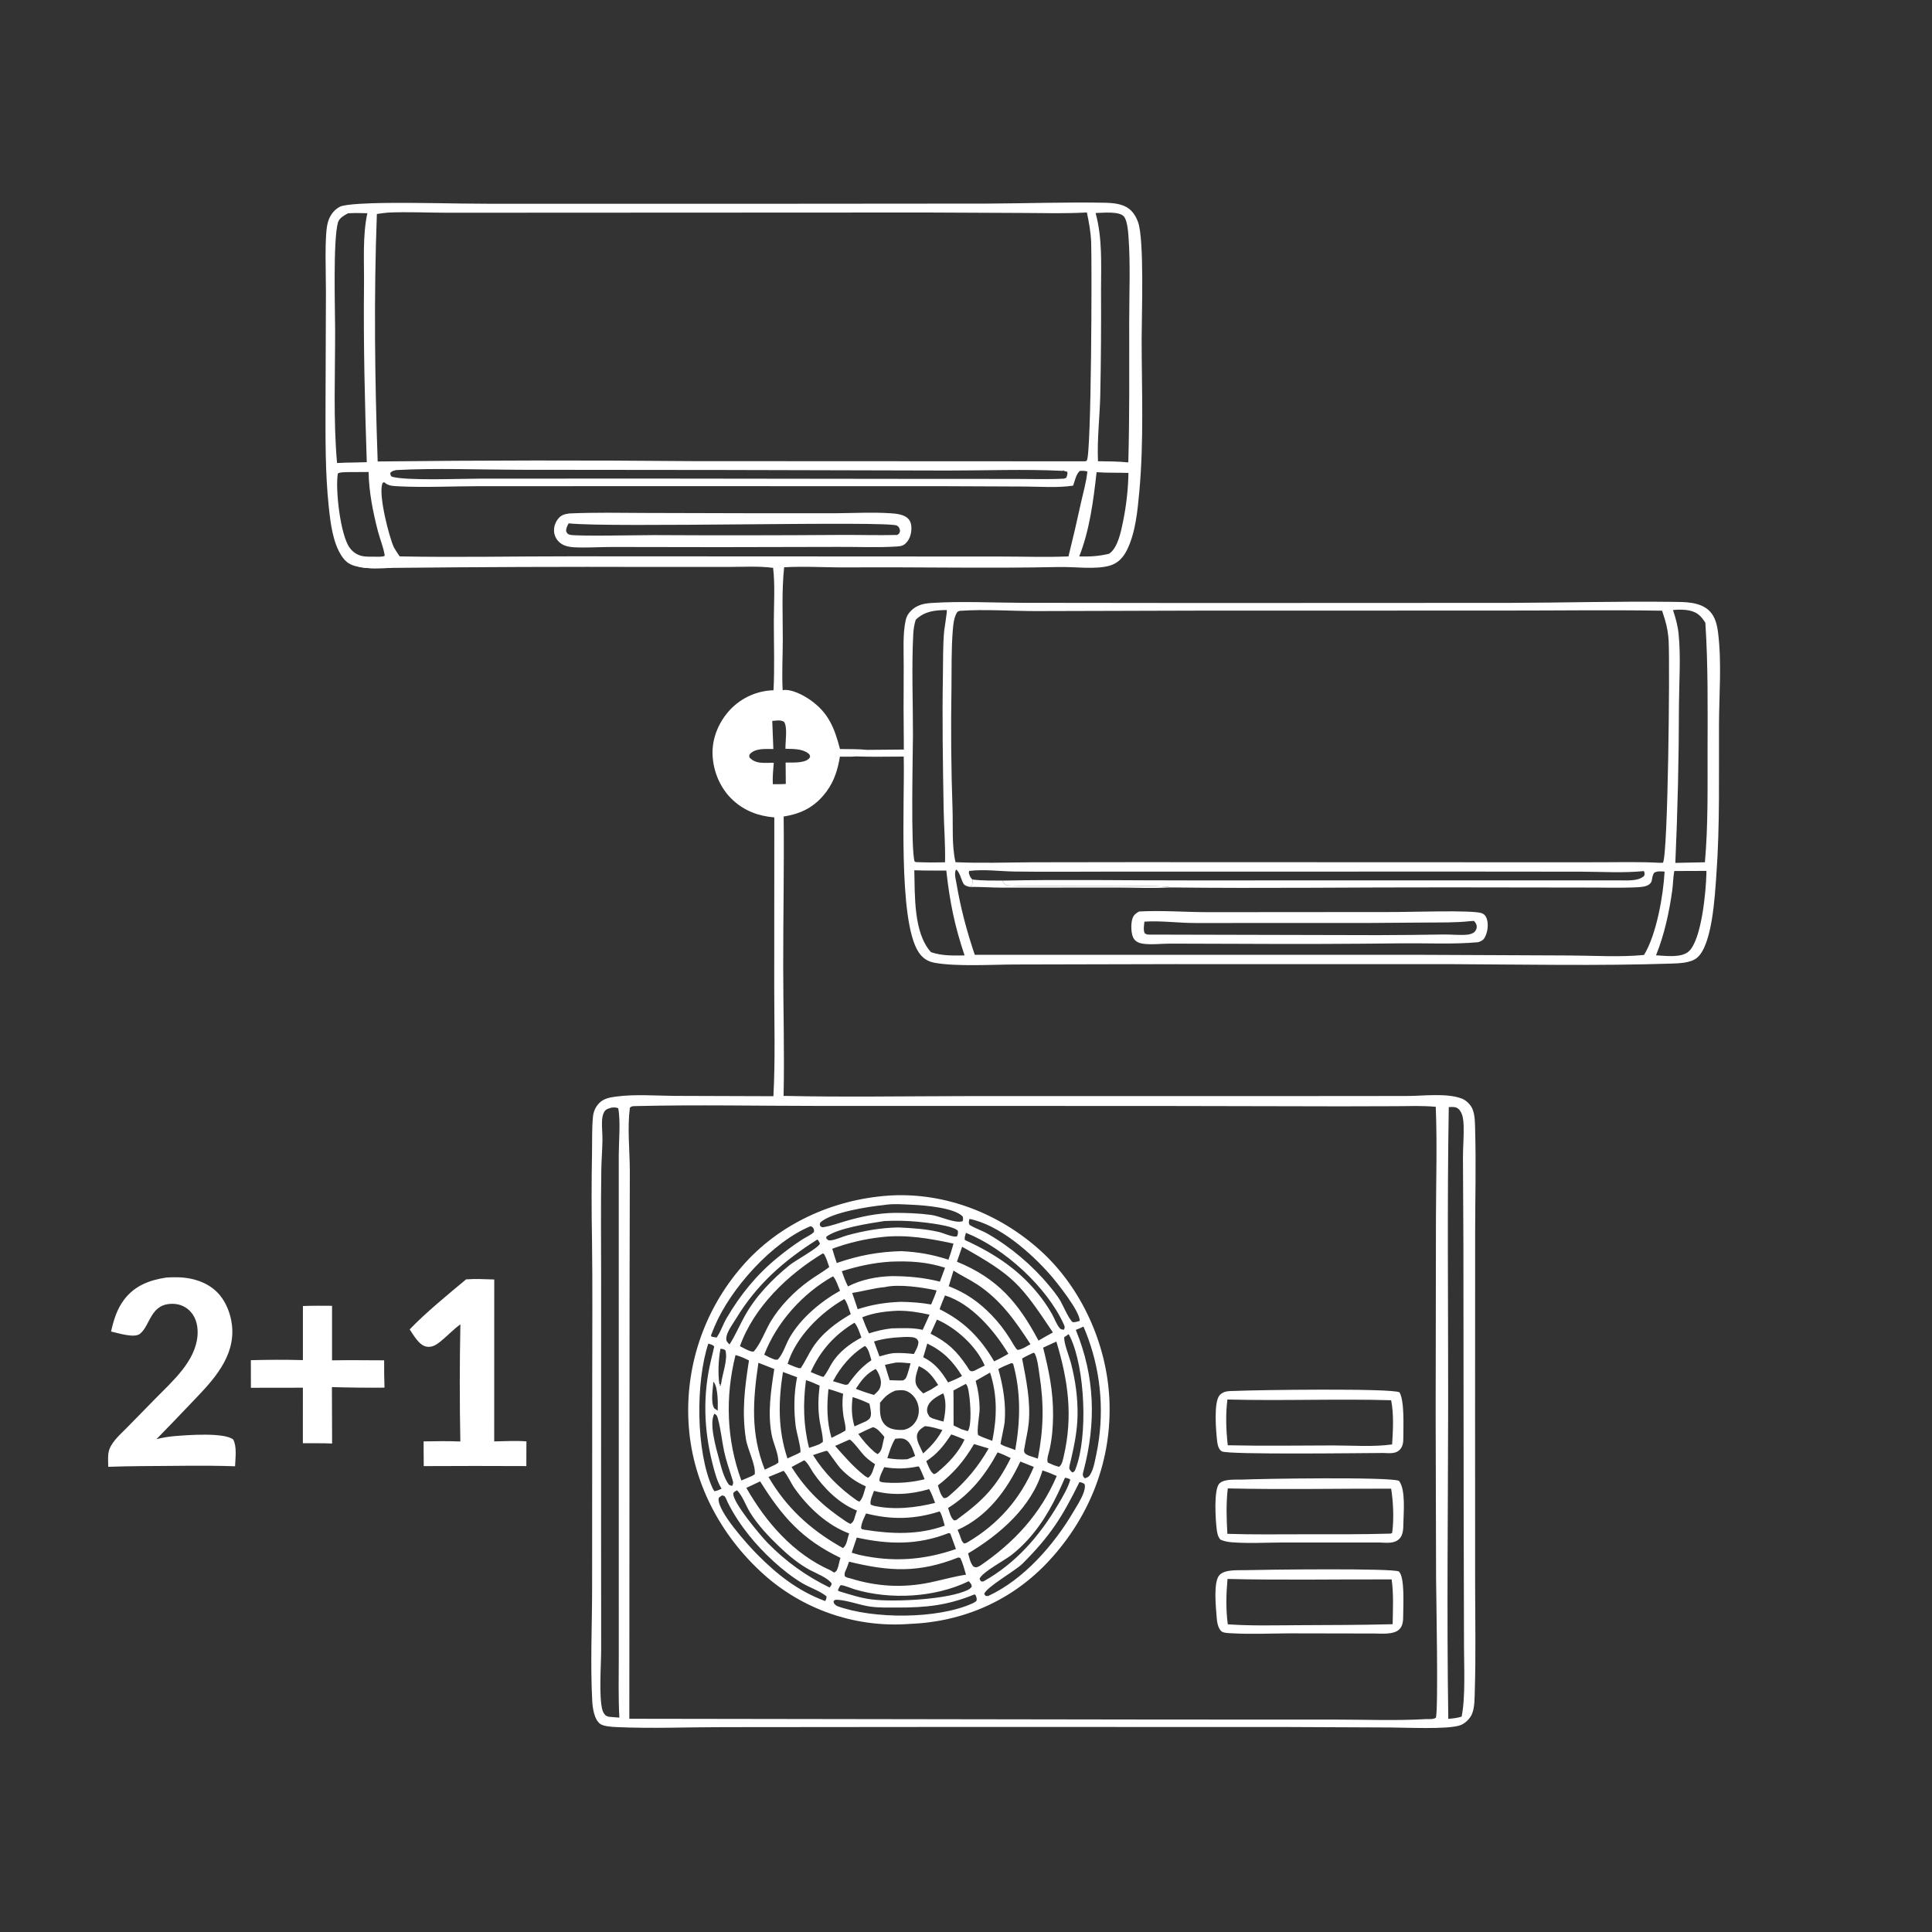 <?xml version="1.0" encoding="utf-8" ?>
<svg xmlns="http://www.w3.org/2000/svg" xmlns:xlink="http://www.w3.org/1999/xlink" width="150" height="150">
	<rect width="100%" height="100%" fill="#333333" stroke="none"/>
	<path fill="white" transform="matrix(0.15 0 0 0.15 -3.8147e-06 0)" d="M156.791 675.996C161.819 675.803 166.832 675.84 171.862 675.886L171.863 704.112C180.843 703.937 189.847 704.089 198.83 704.107Q198.783 711.18 199.015 718.249Q185.404 718.367 171.798 717.958L171.893 747.166C166.872 746.936 161.792 747.048 156.763 747.011L156.771 718.273L129.867 718.314L129.847 704.033C138.79 703.796 147.841 703.734 156.782 703.992L156.791 675.996Z"/>
	<path fill="white" transform="matrix(0.15 0 0 0.15 -3.8147e-06 0)" d="M241.257 662.192C246.083 661.856 250.992 662.09 255.823 662.26L255.8 746.074C261.34 745.963 266.939 745.647 272.47 746.042L272.43 758.843Q245.878 758.706 219.326 758.854L219.271 751.343L219.267 746.056C225.613 745.953 231.933 745.853 238.276 746.115Q237.679 715.787 238.3 685.46C234.465 688.268 231.296 691.724 227.601 694.667C225.574 696.281 223.448 697.48 220.785 697.026C216.912 696.366 214.049 691.027 212.049 688.096C219.942 679.775 232.19 669.736 241.257 662.192Z"/>
	<path fill="white" transform="matrix(0.15 0 0 0.15 -3.8147e-06 0)" d="M85.911 661.28C87.196 661.161 88.496 661.139 89.786 661.107C97.892 660.908 106.441 662.922 112.367 668.827C117.428 673.869 120.193 681.925 120.26 688.972C120.413 704.904 108.126 716.604 97.939 727.311Q89.521 736.186 80.964 744.927Q85.643 743.711 90.462 743.32C96.914 742.771 116.198 741.32 120.722 745.113C122.72 748.839 121.802 754.763 121.67 758.939C105.624 758.374 89.426 758.811 73.364 758.854Q64.696 758.925 56.032 759.217C55.99 756.393 55.632 752.754 56.637 750.101C58.258 745.822 62.511 742.223 65.647 739.007L80.687 723.652C89.377 714.812 101.054 704.639 102.212 691.516C102.599 687.123 101.788 682.563 98.833 679.145Q98.415 678.662 97.951 678.225Q97.486 677.788 96.979 677.4Q96.472 677.013 95.928 676.68Q95.383 676.347 94.808 676.072Q94.232 675.797 93.631 675.582Q93.03 675.368 92.411 675.216Q91.791 675.065 91.159 674.978Q90.527 674.891 89.889 674.869C77.684 674.401 77.98 686.05 72.404 690.409C69.431 692.733 60.98 689.941 57.49 689.198C58.783 683.33 60.549 677.573 64.225 672.714C69.691 665.486 77.262 662.614 85.911 661.28Z"/>
	<path fill="white" transform="matrix(0.15 0 0 0.15 -3.8147e-06 0)" d="M185.485 293.345C181.516 292.632 179.117 291.21 176.855 287.803C172.197 280.789 171.032 270.406 170.164 262.244C168.277 244.511 168.479 226.627 168.496 208.817L168.699 151.137C168.763 142.646 167.864 122.55 169.562 115.649C170.464 111.983 172.497 108.784 175.916 107.017C178.921 105.465 192.955 105.171 196.948 105.096C215.6 104.744 234.394 105.452 253.068 105.462L393.914 105.468L511.401 105.375C531.604 105.291 551.874 104.542 572.079 104.946C575.413 105.013 578.837 105.316 581.939 106.633C585.587 108.182 587.746 111.347 589.056 114.985C592.357 124.148 590.908 163.578 590.914 175.305C590.928 201.626 592.121 228.127 589.714 254.37C588.807 264.271 587.752 275.946 583.214 284.875C581.234 288.772 578.542 291.603 574.264 292.817C567.014 294.874 556.03 293.316 548.284 293.484C511.761 294.274 475.133 293.436 438.592 293.692C427.751 293.768 416.664 293.003 405.868 293.619C404.569 305.863 405.181 318.508 405.171 330.824C405.165 339.558 404.641 348.543 405.102 357.238C409.523 356.435 415.883 359.833 419.411 362.312C428.92 368.994 431.926 376.881 434.783 387.698C439.478 387.752 444.203 387.695 448.881 388.128L467.827 387.968Q467.594 366.445 467.756 344.922C467.811 337.259 467.139 328.426 468.798 320.936C469.202 319.111 470.09 317.612 471.386 316.275C474.321 313.247 477.85 312.385 481.926 312.114C497.463 311.082 513.565 311.972 529.151 312.016L619.731 312.116L781.352 312.049C809.276 311.963 837.306 311.179 865.217 311.513C871.876 311.592 880.31 311.301 885.206 316.63C887.835 319.491 888.781 323.623 889.258 327.375C891.218 342.804 889.812 359.298 889.743 374.855C889.629 400.933 890.269 427.209 888.359 453.228C887.615 463.363 886.322 489.473 878.21 495.885C874.894 498.505 868.834 498.63 864.756 498.762C827.051 499.978 789.094 499.213 751.371 499.043L608.242 499.027L525.62 499.219C513.61 499.235 495.094 500.418 483.654 498.313C480.064 497.652 477.432 495.852 475.438 492.797C464.628 476.234 468.372 413.654 467.763 391.597C459.548 391.591 451.246 391.841 443.042 391.517C440.347 391.78 437.453 391.605 434.734 391.635C433.684 398.129 431.832 404.204 427.894 409.56C422.117 417.415 415.146 421.136 405.621 422.62C405.912 448.432 405.361 474.31 405.386 500.132C405.408 522.468 406.069 544.908 405.586 567.233C437.007 567.923 468.529 567.379 499.96 567.344L674.781 567.326L727.665 567.281C736.072 567.347 748.957 565.537 756.812 568.705C758.94 569.562 761.141 571.735 762.071 573.829C763.513 577.074 763.438 581.536 763.535 585.035C764.019 602.563 763.565 620.216 763.531 637.756L763.497 730.801L763.522 820.839C763.545 838.87 763.914 856.983 763.351 875.006C763.235 878.713 763.368 883.772 761.871 887.235C760.794 889.725 758.189 892.214 755.598 893.064C749.001 895.229 727.71 894.164 719.457 894.139L665.842 893.898L494.683 893.862L374.142 893.969C356.005 893.952 337.522 894.772 319.425 893.95C317.149 893.846 312.572 893.638 310.725 892.333C307.549 890.09 306.732 884.012 306.542 880.47C305.519 861.381 306.444 841.911 306.477 822.785L306.541 711.931C306.534 688.647 306.746 665.336 306.423 642.054Q306.003 619.308 306.432 596.562C306.549 590.538 306.334 584.288 306.89 578.301C307.158 575.411 308.122 573.081 310.141 570.97C312.463 568.541 315.768 568 318.973 567.576C328.77 566.282 339.119 567.144 348.992 567.223L400.317 567.396C401.325 548.617 400.741 529.601 400.74 510.789L400.783 423.078C392.688 422.416 385.531 419.802 379.466 414.259C372.922 408.276 369.198 399.538 368.816 390.73C368.441 382.108 372.085 373.545 377.947 367.295Q378.489 366.723 379.058 366.178Q379.627 365.633 380.223 365.117Q380.818 364.601 381.438 364.115Q382.057 363.628 382.7 363.173Q383.343 362.717 384.008 362.294Q384.672 361.87 385.356 361.48Q386.041 361.089 386.743 360.733Q387.446 360.376 388.165 360.055Q388.885 359.733 389.619 359.447Q390.353 359.161 391.1 358.912Q391.848 358.662 392.606 358.449Q393.365 358.237 394.133 358.061Q394.901 357.886 395.677 357.748Q396.453 357.611 397.235 357.512Q398.016 357.412 398.802 357.351Q399.587 357.29 400.375 357.268C400.97 345.481 400.529 333.483 400.537 321.675C400.543 312.588 401.222 302.935 400.166 293.925C392.799 292.931 384.86 293.438 377.43 293.439L337.524 293.448Q270.129 293.238 202.738 293.94C197.069 294.078 191.047 294.586 185.485 293.345ZM329.041 572.504C327.656 572.619 326.982 572.354 326.014 573.436C324.651 583.866 325.936 595.15 325.993 605.697L325.853 671.002L325.737 889.627L603.546 890.036L691.009 890.051C706.639 890.052 722.569 890.713 738.161 889.798C739.729 889.769 741.878 890.004 743.191 889.111C744.57 885.469 743.369 826.12 743.314 817.161L743.096 732.431L743.245 630.411C743.292 611.286 743.922 591.971 743.139 572.875C736.286 572.241 729.416 572.517 722.544 572.564L694.118 572.641L597.396 572.443L424.754 572.43C392.87 572.422 360.915 571.752 329.041 572.504ZM496.787 316.169C495.731 316.491 495.57 316.526 495.024 317.564C493.73 320.024 493.39 323.412 493.165 326.175C492.354 336.134 492.599 346.214 492.475 356.203Q491.939 387.62 493.038 419.022C493.327 427.867 492.586 437.643 494.577 446.279C507.617 446.852 520.726 446.412 533.775 446.32L587.234 446.247L774.517 446.312L827.239 446.306C837.88 446.303 848.629 446.003 859.252 446.592L860.767 446.548C863.394 441.615 864.34 345.225 863.695 331.855Q863.554 329.026 863.07 326.235Q862.587 323.444 861.768 320.733C861.294 319.182 860.774 317.647 860.299 316.096C832.811 315.636 805.275 316.051 777.78 316.03L620.712 316.059L536.725 316.297C523.507 316.3 509.951 315.248 496.787 316.169ZM200.659 110.044C198.798 110.273 196.919 110.457 195.068 110.752C193.474 153.309 193.993 196.294 195.486 238.856Q276.933 237.934 358.381 238.685L560.151 238.776C560.813 238.747 562.14 238.925 562.538 238.372C564.93 235.053 565.211 136.41 564.786 125.4C564.585 120.165 563.644 115.083 562.569 109.968C551.77 110.597 540.84 110.285 530.023 110.228L479.185 109.995L292.215 110.083L231.445 110.115C221.224 110.095 210.857 109.558 200.659 110.044ZM558.91 243.746C556.973 245.428 556.327 248.895 555.46 251.357C547.518 252.58 538.707 251.872 530.676 251.834L486.205 251.649L324.042 251.633L247.163 251.653C233.591 251.687 219.687 252.405 206.15 251.705C203.978 251.593 201.511 251.546 199.69 250.252C199.331 249.997 199.196 249.869 198.885 249.599C198.062 249.943 198.099 249.713 197.85 250.483C195.913 256.489 201.29 277.642 203.896 283.367C204.871 284.913 205.796 286.555 206.925 287.993C236.402 288.561 265.935 287.943 295.418 287.953L438.09 288.02L518.521 288.064C529.995 288.052 541.589 288.489 553.039 287.996Q556.545 273.9 559.622 259.704C560.761 254.594 562.322 249.263 562.811 244.055C561.435 243.637 560.319 243.677 558.91 243.746ZM504.545 494.204L736.326 494.219L812.35 494.555C824.978 494.6 838.389 495.521 850.934 494.286C857.383 483.8 860.925 463.513 861.592 451.122C859.775 451.063 857.724 450.728 856.158 451.784C855.509 452.838 855.349 453.534 855.146 454.76C854.94 456.001 854.834 456.756 853.811 457.61C852.155 458.993 849.28 459.165 847.24 459.26C838.088 459.684 828.816 459.348 819.65 459.399L750.432 459.304C702.219 459.231 653.973 459.914 605.765 459.345C604.166 457.686 531.322 459.187 521.034 458.272C519.831 457.54 519.411 457.038 518.744 455.801C513.6 455.766 508.415 455.878 503.305 455.23C503.277 456.138 503.516 457.699 502.87 458.325C502.338 458.84 502.56 458.654 501.891 459.055C500.538 458.661 499.346 458.538 498.588 457.191C497.495 455.252 496.697 451.206 494.879 450.083C493.71 451.728 494.76 455.449 495.087 457.38C497.243 470.139 500.393 481.978 504.545 494.204ZM316.686 573.271C315.032 573.736 313.544 574.006 312.662 575.649C311.885 577.095 311.648 578.854 311.592 580.47C311.479 583.768 311.882 587.1 311.825 590.412C311.737 595.515 311.307 600.615 311.233 605.732C310.957 624.649 311.135 643.595 311.147 662.514L311.124 791.576L311.165 853.595C311.173 861.263 309.866 878.775 311.867 885.313C312.202 886.409 312.755 887.113 313.509 887.954C314.106 888.219 314.665 888.552 315.321 888.612L320.583 889.049C320.006 878.47 320.279 867.797 320.283 857.2L320.28 806.88L320.272 646.665L320.268 597.636C320.289 590.72 321.273 580.138 319.977 573.597C318.733 573.147 317.974 573.182 316.686 573.271ZM749.884 573.026C748.997 623.953 749.623 675 749.563 725.941C749.499 780.486 748.806 835.147 749.63 889.681C752.007 889.459 754.238 889.247 756.533 888.529C758.593 878.501 757.759 862.482 757.766 851.878L757.598 785.274L757.454 644.178L757.225 599.037C757.229 593.56 757.74 588.044 757.573 582.576C757.499 580.15 757.23 577.047 755.784 574.999C755.052 573.961 754.269 573.252 752.982 573.059C752.001 572.911 750.878 573.005 749.884 573.026ZM490.051 315.758C483.83 315.832 478.753 316.277 473.986 320.76C473.198 323.295 472.825 325.704 472.691 328.343C471.819 345.565 472.565 363.165 472.539 380.429C472.525 389.714 471.324 439.729 473.41 445.954L474.104 446.227Q481.623 446.531 489.144 446.31C489.376 437.165 488.581 428.034 488.428 418.891C488.039 395.726 487.632 372.612 488.048 349.445C488.185 341.808 488.002 334.062 488.713 326.46C488.849 325.007 490.327 316.431 490.051 315.758ZM865.932 315.753C867.32 319.912 868.429 323.881 868.86 328.255C870.032 340.132 869.095 352.923 869.024 364.896Q868.967 405.783 867.152 446.629L882.461 446.311C884.156 427.118 883.803 407.493 883.833 388.23C883.867 366.237 884.126 344.281 882.69 322.324C880.609 319.082 878.776 317.071 874.918 316.12C872.097 315.424 868.799 315.455 865.932 315.753ZM180.054 110.432C178.1 111.574 175.589 112.815 174.922 115.187C172.352 124.317 173.438 159.448 173.461 170.92C173.507 193.431 172.458 217.29 174.451 239.648C177.544 239.473 180.621 239.402 183.72 239.381L189.84 239.231C188.825 208.586 188.08 178.085 188.408 147.409C188.536 135.391 187.6 122.133 190.137 110.355C186.794 110.31 183.384 110.135 180.054 110.432ZM567.092 110.255C570.669 123.582 569.902 136.706 569.89 150.357Q570.052 177.781 569.484 205.2C569.174 216.251 567.82 227.722 568.319 238.733C573.569 238.788 578.784 238.809 584.013 239.341C584.673 215.063 584.477 190.694 584.475 166.405C584.473 151.906 585.164 136.813 584.102 122.384C583.901 119.657 583.488 114.17 581.742 112.064C579.348 109.177 570.62 110.195 567.092 110.255ZM503.305 455.23C508.415 455.878 513.6 455.766 518.744 455.801C551.047 455.138 583.49 455.747 615.806 455.697L837.799 455.673C841.713 455.671 848.078 456.275 851.037 453.31C851.361 452.083 851.345 452.045 850.862 450.868C840.167 451.936 829.372 451.203 818.633 451.18L761.492 451.126L573.94 451.148C557.76 451.158 541.56 451.322 525.382 451.11C517.686 451.01 509.233 449.817 501.651 450.799L501.445 451.728C501.853 453.246 502.097 454.12 503.305 455.23ZM205.066 243.299C203.615 243.689 203.009 243.697 201.959 244.809C202.138 245.723 202.073 245.979 202.705 246.702C210.117 248.934 238.276 247.745 248.338 247.743L333.4 247.699L477.834 247.868L525.358 247.884C533.744 247.877 542.294 248.195 550.66 247.747L551.868 247.326C552.337 246.101 552.717 245.41 552.403 244.085L552.473 244.17L550.724 243.775L550.516 243.438L550.013 243.714C530.211 242.738 509.999 243.577 490.16 243.55L375.487 243.266L268.665 243.158C247.584 243.092 226.1 242.214 205.066 243.299ZM473.242 450.452C473.587 463.233 472.768 482.87 481.883 492.837C487.568 494.804 493.327 494.611 499.264 494.523C494.057 479.046 491.583 466.719 489.808 450.614C484.3 450.567 478.742 450.671 473.242 450.452ZM883.247 450.77L866.625 450.833C866.586 451.024 866.542 451.213 866.509 451.405C865.982 454.48 865.994 457.706 865.56 460.82C863.982 472.168 861.456 483.849 857.148 494.471C862.037 494.71 870.167 495.921 874.052 492.486C880.7 486.608 883.017 461.517 883.232 452.111Q883.249 451.441 883.247 450.77ZM179.646 244.364C178.225 244.464 176.027 244.322 174.868 245.076C173.469 253.17 176.169 276.965 180.998 283.536C182.837 286.038 185.381 287.606 188.46 287.973C190.206 288.182 191.97 288.163 193.726 288.144C195.465 288.137 197.5 288.348 199.137 287.718C198.587 283.431 196.716 279.225 195.627 275.031C193.115 265.352 190.883 254.317 190.799 244.305L179.646 244.364ZM567.59 244.41C565.942 259.11 564.043 274.148 558.609 288.008C564.138 288.171 568.714 287.925 574.086 286.605C578.55 283.664 580.224 275.17 581.227 270.229Q582.53 263.949 583.247 257.575Q583.964 251.202 584.088 244.789C578.634 244.579 573.011 244.816 567.59 244.41ZM399.72 373.162Q400.059 380.428 400.284 387.698C396.574 387.707 390.976 387.163 388.216 390.236C387.652 390.864 387.855 391.187 387.88 391.966C389.208 393.592 391.262 394.472 393.339 394.719C395.662 394.995 398.155 394.824 400.496 394.786C400.197 398.485 399.827 402.176 400.006 405.891C402.252 405.902 404.487 405.937 406.728 405.77L406.637 394.702C409.876 394.626 416.024 395.112 418.52 392.826C418.99 392.396 419.02 392.28 419.312 391.793C419.119 390.707 419.105 390.496 418.156 389.806C414.974 387.491 410.313 387.659 406.553 387.58C406.436 383.966 407.755 376.383 405.826 373.623C404.022 372.479 401.759 372.982 399.72 373.162Z"/>
	<path fill="white" transform="matrix(0.15 0 0 0.15 -3.8147e-06 0)" d="M185.485 293.345C188.582 292.215 191.23 291.407 194.544 291.183C194.744 291.169 194.944 291.144 195.144 291.133C196.774 291.042 197.827 291.811 199.215 292.557C199.929 292.941 200.175 293.027 200.967 292.923C201.091 291.643 200.275 290.841 199.621 289.763C198.408 289.048 197.546 289.214 196.216 289.355L195.473 288.86L199.427 288.606C201.033 290.14 201.321 292.288 202.738 293.94C197.069 294.078 191.047 294.586 185.485 293.345Z"/>
	<path fill="white" transform="matrix(0.15 0 0 0.15 -3.8147e-06 0)" d="M503.305 455.23C508.415 455.878 513.6 455.766 518.744 455.801C519.411 457.038 519.831 457.54 521.034 458.272C531.322 459.187 604.166 457.686 605.765 459.345C596.627 459.852 587.234 459.403 578.059 459.406L518.743 459.449C513.123 459.437 507.512 458.996 501.891 459.055C502.56 458.654 502.338 458.84 502.87 458.325C503.516 457.699 503.277 456.138 503.305 455.23Z"/>
	<path fill="white" transform="matrix(0.15 0 0 0.15 -3.8147e-06 0)" d="M589.602 471.785C601.43 471.144 613.574 472.125 625.447 472.14L722.338 472.064C730.14 472.057 762.272 470.971 766.902 472.64C768.165 473.095 768.915 473.934 769.402 475.165C770.578 478.135 770.08 482.154 768.656 484.955C767.775 486.688 766.829 487.072 765.114 487.677C752.282 488.855 739.022 488.132 726.121 488.261Q683.85 488.762 641.577 488.522L605.686 488.412C601.159 488.41 595.867 489.111 591.416 488.434C589.585 488.155 587.969 487.476 586.891 485.906C585.319 483.618 585.262 478.116 586.132 475.502C586.79 473.522 587.898 472.764 589.602 471.785ZM761.104 476.772C753.457 477.62 745.844 477.434 738.169 477.509L708.724 477.728L618.86 477.752C610.058 477.781 601.112 476.463 592.345 477.04C592.17 478.98 591.698 481.189 592.466 483.026C593.545 483.735 593.785 483.71 595.093 483.748L712.882 484.025Q730.089 483.978 747.294 483.695C751.274 483.641 755.608 484.155 759.513 483.779C760.621 483.672 762.339 483.219 763.152 482.403C764.015 481.537 764.445 480.601 764.339 479.346C764.249 478.274 763.629 477.393 762.898 476.666L761.104 476.772Z"/>
	<path fill="white" transform="matrix(0.15 0 0 0.15 -3.8147e-06 0)" d="M294.706 265.761C307.905 265.166 321.29 265.451 334.503 265.508L391.067 265.656L432.932 265.648C442.189 265.575 451.683 265.061 460.92 265.658C463.664 265.835 467.533 266.202 469.684 268.108C470.958 269.238 471.545 270.599 471.69 272.272C471.941 275.171 471.277 278.379 469.354 280.628C467.761 282.491 466.451 282.692 464.118 282.875C454.193 283.493 444.004 283.028 434.046 283.074L372.162 283.201L317.255 283.115C310.563 283.078 303.544 283.642 296.897 283.256C294.768 283.132 292.639 282.734 290.797 281.607Q290.435 281.389 290.098 281.136Q289.76 280.883 289.449 280.597Q289.139 280.311 288.859 279.995Q288.578 279.679 288.331 279.337Q288.084 278.995 287.873 278.629Q287.662 278.264 287.489 277.879Q287.315 277.494 287.181 277.093Q287.048 276.693 286.955 276.281C286.38 273.667 287.091 270.932 288.677 268.798C290.336 266.566 292.044 266.131 294.706 265.761ZM294.315 270.881C293.619 272.232 293.082 273.249 292.989 274.807C293.525 276.018 293.551 276.29 294.877 276.774C297.343 277.674 332.029 276.964 338.309 276.967Q386.473 277.22 434.636 276.882C444.537 276.824 454.489 277.133 464.379 276.894C465.635 276.121 465.509 276.129 465.87 274.681C465.516 273.389 465.491 272.827 464.28 272.061C460.168 269.457 315.971 273.277 294.315 270.881Z"/>
	<path fill="white" transform="matrix(0.15 0 0 0.15 -3.8147e-06 0)" d="M639.671 719.928C649.293 719.442 720.646 718.439 724.395 720.682C727.031 725.361 726.34 738.346 726.367 744.049C726.378 746.578 726.156 749.025 724.09 750.778C721.902 752.635 718.587 752.107 715.907 752.058C705.718 752.085 635.912 753.049 632.442 751.224C630.791 750.356 630.214 747.867 630.014 746.172C629.428 741.187 628.081 725.87 631.237 722.218C633.423 719.688 636.624 720.049 639.671 719.928ZM635.298 724.383C634.312 732.313 634.619 740.142 635.486 748.069C653.572 748.471 671.707 748.193 689.799 748.159C699.723 748.14 710.767 749.006 720.563 747.635C721.017 740.321 721.495 731.966 720.054 724.76C691.826 723.959 663.539 725.137 635.298 724.383Z"/>
	<path fill="white" transform="matrix(0.15 0 0 0.15 -3.8147e-06 0)" d="M642.717 765.844C652.468 765.371 719.656 764.331 724.125 766.493C727.688 771.09 726.443 783.075 726.385 788.691C726.357 791.346 726.257 794.757 724.119 796.674C721.368 799.141 717.522 798.484 714.111 798.404L664.426 798.39C655.586 798.413 646.332 798.977 637.536 798.274C635.44 798.107 633.592 797.757 631.661 796.888C630.239 795.238 629.967 793.238 629.717 791.136C629.192 786.717 628.092 770.897 631.184 767.836C633.665 765.38 639.418 765.936 642.717 765.844ZM635.497 770.396C634.584 778.438 634.84 785.878 635.282 793.908C648.423 794.345 661.528 794.149 674.673 794.138C689.689 794.126 704.744 794.253 719.754 793.795L720.557 793.497C721.578 786.647 721.168 777.322 720.052 770.522C691.892 770.475 663.649 771.059 635.497 770.396Z"/>
	<path fill="white" transform="matrix(0.15 0 0 0.15 -3.8147e-06 0)" d="M644.507 812.711C653.592 812.44 722.028 811.61 724.059 813.43C727.256 816.295 726.261 831.629 726.287 836.287C726.3 838.752 726.15 841.638 724.203 843.422C721.142 846.226 715.096 845.507 711.182 845.5L667.428 845.419C657.597 845.468 647.571 845.948 637.76 845.387C636.232 845.299 633.129 845.32 632.049 844.225C630.303 842.455 629.903 839.295 629.736 836.945C629.404 832.267 627.848 818.692 631.248 815.193C634.114 812.244 640.638 812.835 644.507 812.711ZM635.358 817.26C634.648 825.134 634.458 832.884 635.501 840.739C647.516 841.604 659.629 841.248 671.668 841.197C688.075 841.127 704.424 841.111 720.832 840.69C720.951 833.094 721.409 825.036 720.304 817.501C691.972 817.387 663.69 817.96 635.358 817.26Z"/>
	<path fill="white" transform="matrix(0.15 0 0 0.15 -3.8147e-06 0)" d="M459.731 618.854C460.18 618.786 460.666 618.787 461.123 618.764C489.691 617.279 517.48 628.256 538.567 647.34C559.816 666.569 572.882 695.7 574.212 724.294C575.666 755.568 564.253 784.79 543.084 807.74C524.039 828.388 498.642 839.51 470.723 840.531C470.598 840.543 470.474 840.558 470.349 840.568Q469.128 840.655 467.905 840.712Q466.682 840.769 465.459 840.797Q464.235 840.825 463.011 840.823Q461.787 840.821 460.563 840.79Q459.339 840.759 458.117 840.698Q456.894 840.638 455.673 840.548Q454.453 840.458 453.234 840.339Q452.016 840.219 450.801 840.071Q449.586 839.922 448.375 839.745Q447.164 839.567 445.957 839.36Q444.751 839.153 443.55 838.917Q442.349 838.682 441.153 838.417Q439.958 838.152 438.77 837.859Q437.581 837.566 436.4 837.244Q435.219 836.922 434.046 836.572Q432.873 836.222 431.709 835.844Q430.545 835.466 429.39 835.059Q428.236 834.653 427.091 834.219Q425.946 833.786 424.812 833.325Q423.678 832.863 422.556 832.375Q421.434 831.887 420.323 831.371Q419.213 830.856 418.115 830.315Q417.017 829.773 415.933 829.205Q414.849 828.637 413.778 828.043Q412.708 827.449 411.652 826.829Q410.597 826.21 409.556 825.565Q408.516 824.92 407.491 824.251Q406.466 823.581 405.458 822.887Q404.449 822.193 403.458 821.475Q402.467 820.757 401.493 820.015Q400.519 819.274 399.564 818.509Q398.608 817.744 397.671 816.956C374.434 797.196 358.757 769.029 356.519 738.412Q356.414 737.014 356.344 735.614Q356.274 734.213 356.238 732.812Q356.203 731.41 356.202 730.008Q356.201 728.606 356.234 727.205Q356.268 725.803 356.337 724.403Q356.405 723.002 356.508 721.604Q356.611 720.206 356.749 718.811Q356.887 717.415 357.059 716.024Q357.231 714.632 357.437 713.246Q357.644 711.859 357.885 710.478Q358.125 709.097 358.4 707.722Q358.675 706.347 358.984 704.979Q359.292 703.612 359.635 702.252Q359.977 700.893 360.353 699.542Q360.729 698.191 361.139 696.851Q361.548 695.51 361.99 694.179Q362.433 692.849 362.908 691.53Q363.383 690.211 363.891 688.904Q364.398 687.597 364.938 686.303Q365.478 685.009 366.049 683.729Q366.621 682.449 367.224 681.183Q367.827 679.917 368.462 678.667Q369.096 677.417 369.761 676.182Q370.426 674.948 371.121 673.731Q371.817 672.513 372.542 671.313Q373.267 670.114 374.022 668.932Q374.776 667.75 375.56 666.588Q376.344 665.425 377.156 664.283Q377.968 663.14 378.809 662.017Q379.649 660.895 380.517 659.794Q381.384 658.693 382.279 657.613Q383.174 656.534 384.095 655.477C403.077 633.509 430.968 620.914 459.731 618.854ZM496.004 806.144C475.681 814.231 460.346 813.463 439.474 808.316C438.902 809.942 438.355 811.55 437.601 813.104C437.128 814.076 437.092 814.676 437.212 815.77C438.166 816.622 438.917 816.674 440.127 816.95C453.751 821.24 467.374 822.005 481.409 819.078C487.614 817.784 493.711 815.996 499.988 815.063C499.14 812.148 498.406 809.182 497.077 806.442C496.723 806.33 496.375 806.153 496.004 806.144ZM425.796 648.806C407.791 659.72 390.218 676.514 382.992 696.774C384.817 697.74 386.593 698.737 388.549 699.414L390.029 699.639C393.65 695.749 396.082 688.744 398.889 684.052C403.717 675.981 411.066 668.488 418.663 663.002C422.105 660.516 425.817 658.397 429.219 655.86C428.427 653.527 427.753 651.118 426.473 649L425.796 648.806ZM546.78 694.394L539.913 697.541C542.926 709.479 545.149 720.166 545.068 732.568C545.029 738.545 544.569 744.277 543.302 750.13C542.925 751.873 541.605 755.375 542.335 757.001C543.475 757.525 544.609 758.043 545.776 758.505L548.134 759.225C549.683 758.272 550.137 755.69 550.537 753.977C555.461 732.884 552.895 714.717 546.78 694.394ZM380.71 701.368C375.285 722.952 376.016 745.319 383.73 766.298L389.324 763.921L390.656 763.079C391.249 758.149 386.905 750.154 386.085 744.838C383.882 730.569 385.479 718.219 387.662 704.169C385.344 702.964 383.244 702.07 380.71 701.368ZM393.456 766.762L386.312 770.125C396.474 787.937 410.708 804.349 429.905 812.819L431.73 813.952C432.755 813.528 433.053 813.058 433.45 812.046C434.157 810.246 434.398 808.2 435.031 806.349C415.199 796.842 404.904 785.114 393.456 766.762ZM456.36 640.317Q449.8 641.029 443.377 642.545Q436.955 644.061 430.768 646.356C431.52 648.824 432.246 651.3 433.105 653.733C444.409 649.811 454.601 647.91 466.579 647.59C475.233 648.033 482.626 649.316 490.891 652.007C491.926 649.258 492.764 646.519 493.53 643.684C481.299 641.034 468.938 638.868 456.36 640.317ZM539.591 761.1C533.998 780.056 517.471 794.295 501.086 804.047C501.763 806.287 502.239 809.09 503.841 810.842C505.159 811.38 505.257 811.394 506.614 810.778C506.874 810.66 507.12 810.511 507.373 810.378C524.89 798.393 538.551 783.723 546.959 763.965C544.523 762.85 542.148 761.906 539.591 761.1ZM497.998 645.335L495.312 653.053C516.489 661.755 527.081 674.259 537.526 693.898L541.297 691.717L544.992 689.668C528.163 664.532 524.882 660.411 497.998 645.335ZM392.552 705.376C389.654 724.989 388.438 741.892 395.852 760.699L401.567 757.946L402.893 757.021C402.998 752.233 400.321 747.389 399.426 742.721C397.257 731.409 399.016 719.82 400.766 708.596C398.039 707.49 395.287 706.459 392.552 705.376ZM491.015 793.512C475.176 799.797 459.995 799.493 443.466 795.834L440.831 803.678L444.595 804.765C461.934 808.679 478.074 807.571 494.795 801.779L491.873 793.751L491.015 793.512ZM431.16 660.62C415.446 669.44 402.071 684.324 395.552 701.179C397.436 702.194 399.194 703.114 401.243 703.773L402.521 703.76C405.275 700.948 406.692 695.859 408.678 692.392C414.446 682.325 424.789 673.674 434.809 668.092C433.93 666.115 432.641 662.018 431.16 660.62ZM460.824 653.042C452.141 653.59 444.003 655.371 435.716 657.977C436.652 660.698 437.605 663.271 438.907 665.846C445.916 662.232 453.968 660.709 461.838 660.512C470.313 660.558 478.266 661.29 486.493 663.371L489.152 656.172C479.727 653.13 470.703 652.607 460.824 653.042ZM528.116 756.489C521.194 771.25 511.04 785.03 495.662 791.858C496.306 793.312 496.887 794.723 497.362 796.243C497.739 797.447 498.041 798.009 498.943 798.877C499.906 798.833 500.387 798.536 501.199 798.039C516.712 788.807 528.073 775.853 535.101 759.265L528.116 756.489ZM405.592 761.275L397.764 764.486C406.965 780.203 419.016 791.338 434.687 800.356L436.299 801.278C438.447 799.748 438.585 796.111 439.528 793.723C428.087 789.426 418.305 780.249 411.315 770.402C409.359 767.647 407.774 763.714 405.592 761.275ZM493.521 657.664L491.083 665.744C499.938 669.207 506.712 673.906 513.326 680.765C516.963 684.537 519.994 688.541 522.796 692.954C523.469 694.015 525.81 698.36 526.642 698.657C527.305 698.894 529.31 697.94 529.959 697.659L533.375 695.758C525.558 683.726 517.93 672.785 505.703 664.766C501.766 662.183 497.462 660.204 493.521 657.664ZM534.957 700.15C532.965 701.109 530.938 702.02 529.038 703.155C531.157 714.166 533.52 725.288 532.458 736.573C532.077 740.625 531.052 744.59 530.404 748.601C530.099 750.487 529.501 751.677 531.26 752.802C531.759 753.121 532.452 753.364 532.987 753.594L537.188 754.975C540.171 739.479 540.419 726.856 537.978 711.269C537.446 707.868 537.088 703.711 535.62 700.608L534.957 700.15ZM560.812 686.633C559.498 687.231 558.193 687.869 556.832 688.353C566.79 712.614 567.44 736.488 560.735 761.723C560.283 763.423 560.316 763.908 561.482 765.2C563.323 764.58 563.895 764.121 564.764 762.38C566.255 759.39 566.814 755.692 567.516 752.441Q567.898 750.593 568.217 748.734Q568.535 746.875 568.79 745.005Q569.044 743.136 569.234 741.259Q569.425 739.382 569.55 737.5Q569.676 735.617 569.737 733.732Q569.798 731.846 569.795 729.959Q569.791 728.073 569.723 726.188Q569.654 724.302 569.521 722.42Q569.388 720.538 569.191 718.662Q568.994 716.786 568.732 714.918Q568.47 713.049 568.145 711.191Q567.819 709.333 567.43 707.487Q567.041 705.641 566.589 703.809Q566.136 701.978 565.621 700.163Q565.107 698.348 564.53 696.552Q563.953 694.755 563.315 692.98C562.533 690.854 561.717 688.711 560.812 686.633ZM489.127 670.513C488.156 672.877 487.141 675.227 486.349 677.659C499.074 683.962 507.384 692.432 514.565 704.637L517.251 703.315C518.815 702.468 520.411 701.655 521.931 700.732C514.818 688.834 502.871 674.768 489.127 670.513ZM437 672.395C424.665 679.418 411.934 692.037 407.664 705.915C409.566 706.679 411.487 707.568 413.456 708.135L414.475 708.167C416.713 704.813 418.364 701.096 420.536 697.697C425.316 690.218 432.782 684.585 440.359 680.203C439.612 678.316 438.367 673.638 437 672.395ZM457.898 666.214C452.169 666.727 446.756 668.376 441.096 669.217C442.044 672.026 443.044 674.827 443.939 677.652C451.494 675.187 458.359 674.123 466.287 673.821C471.444 673.897 476.863 674.274 481.946 675.195C482.981 672.797 484.018 670.433 484.789 667.933C477.399 666.339 465.266 664.501 457.898 666.214ZM463.427 719.78C459.735 721.296 457.966 723.008 455.515 726.018C455.441 730.047 455.075 734.602 458.261 737.663C460.624 739.933 464.319 740.266 467.432 740.096C467.57 740.089 467.707 740.072 467.844 740.06C470.57 739.442 472.448 738.111 473.981 735.742C475.571 733.287 475.94 730.085 475.238 727.273C474.501 724.325 472.601 721.724 469.876 720.317C467.761 719.224 465.715 719.539 463.427 719.78ZM405.248 710.125C402.837 725.563 402.595 739.896 407.577 754.879L412.866 752.473L414.287 751.69C414.703 749.609 412.227 741.169 411.859 738.229C410.806 729.824 410.898 721.178 412.575 712.857L405.248 710.125ZM486.338 782.304C473.379 786.455 461.426 786.725 448.261 783.351C447.202 785.784 445.849 788.255 445.67 790.93C446.221 791.744 446.47 791.575 447.39 791.783C461.56 794.026 475.298 794.58 488.996 789.677C488.39 787.835 487.516 783.663 486.338 782.304ZM523.493 705.549C521.175 706.474 518.93 707.395 516.738 708.603C519.243 717.592 520.802 726.919 519.993 736.273C519.871 737.689 517.801 747.228 517.862 747.404C517.873 747.437 518.764 747.953 518.899 748.025C519.828 748.521 520.865 748.834 521.859 749.174L525.495 750.514C528.143 735.507 528.488 720.718 524.403 705.884C524.105 705.76 523.816 705.57 523.493 705.549ZM457.472 623.726C449.543 624.524 430.52 627.452 424.643 632.689C424.215 633.698 424.22 633.633 424.598 634.662C425.501 635.289 425.602 635.296 426.74 635.099C430.254 634.491 433.902 633.134 437.339 632.139C446.094 629.605 453.788 627.982 462.955 627.774C469.341 627.774 475.696 627.992 482.036 628.845C486.456 629.441 494.24 633.372 498.23 632.107C498.579 631.039 498.529 630.802 498.305 629.688C494.183 625.136 478.632 623.887 472.693 623.613C467.915 623.392 462.161 622.908 457.472 623.726ZM516.359 751.744C509.915 763.567 502.252 773.312 490.73 780.526C491.459 782.692 491.982 785.361 493.724 786.919C495.063 786.971 495.051 786.694 496.087 785.936C509.205 776.303 515.846 769.32 523.128 754.706C520.896 753.593 518.721 752.569 516.359 751.744ZM501.764 630.903C501.506 632.267 501.199 632.752 501.844 634.014C504.867 635.866 508.201 636.873 511.252 638.627C523.189 645.489 534.401 654.978 543.156 665.6C545.134 668 547.181 670.494 548.769 673.173C550.099 675.418 553.394 683.128 555.23 684.32C555.513 684.503 556.889 684.232 557.248 684.145C557.784 684.014 558.316 683.858 558.846 683.705C559.14 678.885 546.923 663.61 543.572 659.794C533.509 648.333 517.056 633.889 501.764 630.903ZM419.591 634.652C399.6 642.909 378.064 667.016 369.773 686.769Q368.846 688.994 367.981 691.244L368.322 691.858L370.907 692.323C371.043 692.118 371.182 691.914 371.316 691.707C373.204 688.801 374.296 685.348 376.052 682.345C383.122 670.247 391.571 659.819 402.458 650.94Q408.559 645.894 415.197 641.578C416.742 640.572 420.356 638.929 421.307 637.608C421.403 637.475 421.31 636.518 421.297 636.473C420.966 635.349 420.558 635.085 419.591 634.652ZM416.26 755.84L409.719 759.326C417.491 771.652 426.231 779.777 438.313 787.797L440.154 788.78C441.452 788.075 441.853 787.195 442.281 785.797C442.693 784.452 443.029 783.156 443.565 781.852C434.395 778.309 426.485 770.342 421.003 762.371C419.64 760.389 418.158 757.124 416.26 755.84ZM558.724 767.112C549.694 785.373 543.77 794.787 529.206 809.391C525.627 812.979 510.357 821.561 509.429 825.05L510.222 826.06L511.464 826.09C529.87 817.625 545.622 799.509 555.699 782.333C557.39 779.451 559.363 776.435 560.588 773.328C561.211 771.75 561.791 769.997 561.443 768.3C560.622 767.45 559.835 767.374 558.724 767.112ZM464.762 678.432C458.503 678.722 452.144 679.459 446.297 681.824C447.36 684.659 448.444 687.426 449.774 690.148C453.719 688.899 457.417 688.005 461.538 687.559C466.86 687.462 472.35 687.117 477.57 688.327C478.761 685.717 480.007 683.117 481.122 680.474C475.523 679.247 470.493 678.409 464.762 678.432ZM504.447 825.237C490.412 830.984 479.386 832.097 464.316 832.064C459.805 832.055 454.938 832.2 450.471 831.575C444.918 830.798 438.949 828.386 433.447 828.034C432.307 827.961 432.212 828.072 431.411 828.79C431.66 830.313 431.93 830.269 433.16 831.248C451.765 838.102 485.411 838.147 503.537 829.83C504.303 829.478 504.824 829.163 505.433 828.583C505.729 827.328 505.413 826.769 504.943 825.623L504.447 825.237ZM373.792 774.013C373.175 774.432 371.999 774.919 371.933 775.697C371.368 782.347 387.111 799.692 391.975 804.601C402.403 815.125 413.054 823.495 427.084 828.697C427.674 827.797 427.77 827.327 427.799 826.256C424.241 823.396 419.239 821.803 415.276 819.463C405.487 813.685 394.61 803.4 387.626 794.592C383.315 789.155 379.859 783.972 376.716 777.763C376.333 777.005 375.64 775.068 375.1 774.521C374.771 774.188 374.228 774.183 373.792 774.013ZM512.452 710.441L504.991 714.726Q505.968 718.176 506.486 721.725Q507.005 725.273 507.055 728.859C507.112 732.194 505.405 740.314 506.304 742.824C507.412 743.375 508.482 743.861 509.645 744.292L513.601 745.78C516.037 733.742 516.315 722.271 512.452 710.441ZM366.618 695.446C360.09 715.159 360.078 751.237 368.884 770.406C369.131 770.942 369.436 771.379 369.776 771.857C371.129 771.674 372.261 771.115 373.492 770.564C371.124 766.721 369.868 761.809 368.766 757.464C364.289 739.812 363.731 722.034 367.952 704.3C368.539 701.835 369.151 699.38 369.687 696.904C368.761 695.979 367.837 695.83 366.618 695.446ZM484.965 683.01L481.654 690.308C490.514 694.812 494.984 699.074 500.519 707.207C501.546 708.716 501.876 710.261 503.897 709.634C504.692 709.387 505.524 708.87 506.265 708.483L509.675 706.828C505.495 696.872 494.8 687.242 484.965 683.01ZM417.172 714.36C415.61 726.368 415.785 737.56 418.774 749.399C420.611 748.843 422.386 748.279 424.152 747.522L425.909 746.35C426.021 743.074 424.85 739.13 424.321 735.856C423.282 729.429 423.471 723.646 424.24 717.199C421.924 716.205 419.596 715.058 417.172 714.36ZM442.262 684.64C431.904 690.943 424.59 699.055 419.63 710.166C421.467 710.927 423.297 711.733 425.165 712.414L426.226 712.679C427.936 710.656 429.117 708.019 430.503 705.742C434.16 699.736 439.762 695.608 445.844 692.313C445.006 689.974 443.953 686.477 442.262 684.64ZM504.156 747.444C498.92 756.318 493.592 762.55 485.445 768.863C486.18 770.959 486.811 773.993 488.548 775.434C490.015 775.424 490.285 774.974 491.428 774.106C499.795 766.962 506.27 759.272 511.709 749.715L504.156 747.444ZM457.722 632.01C450.077 633.209 433.707 635.626 427.734 640.093L427.655 640.937C428.413 641.747 428.601 642.123 429.825 642.029C432.456 641.827 436.076 640.05 438.788 639.326C447.501 637.001 455.951 635.479 465.009 635.32C472.097 635.668 479.072 636.053 486.012 637.68C488.353 638.229 493.173 640.52 495.288 639.977C495.885 638.879 495.882 638.298 495.795 637.063C493.554 634.312 479.134 632.782 475.4 632.406Q466.576 631.541 457.722 632.01ZM553.148 690.551L550.87 692.111C550.449 694.788 553.526 702.435 554.317 705.498C556.596 714.338 557.885 723.308 557.742 732.44C557.616 740.458 556.104 747.821 554.327 755.594C554.045 756.828 553.306 759.055 553.522 760.304C553.541 760.414 554.209 761.361 554.224 761.378C554.443 761.636 554.827 761.935 555.096 762.156C556.261 761.62 556.291 761.424 556.765 760.177C563.171 743.304 561.652 708.232 553.932 692.043C553.69 691.536 553.417 691.044 553.148 690.551ZM480.936 770.766C471.436 773.542 462.045 774.21 452.368 771.677C451.705 773.576 450.159 776.813 450.643 778.725C451.186 778.981 451.669 779.229 452.252 779.375C462.575 781.674 473.838 780.453 484.009 777.898C483.085 775.473 482.219 773.031 480.936 770.766ZM427.504 750.985C425.285 751.703 423.01 752.35 420.824 753.156C426.72 762.55 434.532 770.378 443.622 776.692L444.793 777.226C446.614 775.841 447.445 771.527 448.135 769.32C442.865 766.993 438.723 763.995 434.78 759.773C433.812 758.736 428.505 751.204 428.369 751.125C428.116 750.979 427.792 751.032 427.504 750.985ZM423.052 641.566C405.692 652.553 391.863 664.661 381.074 682.364C379.425 685.069 376.933 688.343 376.13 691.371C375.892 692.27 375.734 693.503 376.231 694.311C376.626 694.955 377.055 695.369 377.603 695.875L377.953 695.325C380.764 690.814 382.842 685.91 385.423 681.27C391.245 670.8 399.472 662.362 408.685 654.835C411.621 652.436 423.916 645.769 424.416 643.635C424.013 642.885 423.731 642.09 423.052 641.566ZM381.485 771.357C380.875 771.749 379.626 772.247 379.554 772.999C379.115 777.631 393.933 795.15 397.396 798.682C406.839 808.316 417.235 815.733 429.315 821.666C430.137 820.86 430.215 820.754 430.47 819.635C428.635 816.707 422.178 814.24 419.118 812.584C413.292 809.431 408.13 805.086 403.337 800.528C397.817 795.277 392.232 789.315 388.207 782.811C385.979 779.212 384.425 774.375 381.485 771.357ZM501.414 818.425C483.881 826.977 460.707 828.134 442.185 822.589C440.855 822.191 436.406 820.33 435.24 820.507C434.662 820.594 433.859 822.742 433.675 823.175L434.197 823.592C439.768 825.26 445.407 827.155 451.198 827.868C462.919 829.31 491.375 827.918 501.203 822.804C501.954 822.413 502.411 821.963 502.952 821.325C502.985 819.91 502.269 819.491 501.414 818.425ZM499.995 638.115C499.606 639.47 499.097 640.434 499.423 641.832C515.216 649.04 528.535 657.886 539.113 671.938Q542.14 675.973 544.626 680.361C545.861 682.592 546.975 685.831 548.674 687.619C549.227 688.2 549.926 688.144 550.679 688.287C551.23 686.925 551.24 686.858 550.607 685.454C541.881 666.108 519.74 645.975 499.995 638.115ZM551.23 764.877C546.173 776.626 540.621 787.546 531.893 797.083C529.321 799.894 526.488 802.58 523.474 804.913C519.989 807.609 508.447 813.7 507.017 817.148L507.614 818.372C508.164 818.529 508.418 818.692 508.984 818.556C525.652 809.306 538.054 795.035 547.639 778.787C550.01 774.767 552.689 770.367 553.992 765.863C553.071 765.147 552.368 765.055 551.23 764.877ZM499.906 716.296L493.497 719.714C493.623 725.749 493.497 731.775 493.573 737.806L497.674 739.776L500.929 740.764C503.152 737.736 502.209 725.73 501.607 721.836C501.368 720.29 501.054 717.3 499.906 716.296ZM428.812 718.963C427.91 727.671 427.924 735.761 430.371 744.241L435.356 741.754L437.605 740.441C437.93 738.242 436.916 735.246 436.582 733.019C436.001 729.149 435.852 725.303 436.412 721.419C433.894 720.544 431.394 719.634 428.812 718.963ZM466.581 692.116C461.536 692.33 457.216 692.905 452.386 694.342L455.209 702.078C457.606 701.419 459.998 700.655 462.473 700.375C466.07 700.18 469.458 700.43 473.034 700.826C474.085 698.772 475.359 696.806 475.385 694.448C474.802 693.21 474.697 692.862 473.305 692.376C471.791 691.847 468.255 691.979 466.581 692.116ZM439.749 745.095L432.272 748.419C437.374 754.184 441.699 759.276 447.815 764.067L449.269 764.899C451.473 763.64 452.04 760.124 452.915 757.866C451.02 756.624 449.227 755.306 447.606 753.717C445.865 752.01 441.447 745.784 439.749 745.095ZM447.686 696.648C440.546 700.976 435.046 707.572 431.159 714.908L435.923 716.33C437.244 716.69 437.712 717.052 438.991 716.489C442.527 711.502 445.922 707.507 451.02 704.058C450.336 701.845 449.649 698.006 447.686 696.648ZM492.36 742.453C488.519 748.276 485.265 752.433 479.423 756.308C480.346 758.356 481.46 761.876 483.422 763.019C484.169 762.756 484.51 762.63 485.127 762.105C490.871 757.394 496.079 751.922 499.247 745.108C496.976 744.224 494.674 743.204 492.36 742.453ZM479.963 695.408C479.271 697.777 478.616 700.163 477.861 702.511C483.95 705.506 487.289 709.904 490.738 715.552L494.285 714.062C495.437 713.477 496.908 712.908 497.95 712.173C493.1 704.432 488.217 699.432 479.963 695.408ZM475.227 759.013C469.077 760.267 463.869 760.404 457.669 759.409C456.735 761.587 455.061 764.248 455.203 766.546C456.257 767.377 457.29 767.252 458.598 767.396C465.485 767.824 471.875 767.277 478.587 765.661C477.682 763.457 476.815 761.255 475.693 759.15L475.227 759.013ZM369.738 731.747C366.871 736.714 370.711 749.735 372.143 755.079C373.325 759.492 374.555 764.787 377.302 768.513C377.907 768.796 378.313 768.985 378.98 769.088C379.878 767.412 379.365 766.743 378.841 765.008C377.443 760.375 375.798 755.918 374.792 751.166C373.605 745.563 373.073 739.592 371.528 734.103C371.202 732.944 371.057 732.518 370.029 731.865C369.941 731.809 369.835 731.787 369.738 731.747ZM463.358 744.691C461.39 747.898 460.431 751.196 459.29 754.746C462.799 755.285 466.116 755.576 469.668 755.296C471.007 754.744 472.384 754.228 473.692 753.61C472.527 750.612 471.549 746.534 468.427 744.999C466.862 744.23 465.031 744.553 463.358 744.691ZM441.322 723.114C440.635 728.448 440.75 733.063 442.277 738.294L448.333 735.613C449.525 734.795 450.296 734.482 450.676 732.932C451.128 731.094 450.358 728.394 450.022 726.542C447.162 725.152 444.349 724.084 441.322 723.114ZM451.811 738.707C449.28 739.843 446.728 740.942 444.263 742.215C446.791 745.754 449.356 748.745 452.652 751.594L454.22 752.655C456.298 751.369 456.502 749.029 457.025 746.799Q457.388 745.253 457.733 743.703C456.194 741.944 454.208 739.168 451.811 738.707ZM478.719 738.168C476.847 739.408 475.227 740.286 474.692 742.621C474.026 745.525 476.696 749.687 477.835 752.312L481.412 748.85C483.92 746.234 486.075 743.384 487.776 740.175C484.776 739.307 481.853 738.362 478.719 738.168ZM453.184 708.584C448.28 711.172 445.947 714.292 442.962 718.863L447.397 720.468C449.047 720.997 450.699 721.585 452.374 722.027C454.617 719.969 455.866 718.898 455.964 715.715C456.027 713.639 454.81 710.628 453.58 708.94C453.476 708.796 453.316 708.703 453.184 708.584ZM475.557 707.107C474.663 710.175 472.872 714.22 474.496 717.313C475.295 718.836 476.67 720.077 477.907 721.24L481.993 719.167L485.593 716.853C482.848 712.541 480.421 709.218 475.557 707.107ZM488.062 721.224C485.101 722.813 480.903 724.915 480.03 728.533C479.536 730.58 480.041 731.621 481.101 733.281C481.62 733.582 482.141 733.928 482.69 734.167C484.564 734.732 486.445 735.371 488.362 735.774C489.291 731.372 490.052 725.807 488.353 721.501L488.062 721.224ZM463.754 705.264C461.853 705.65 459.942 706.009 458.052 706.445Q459.211 710.434 460.491 714.386C462.787 714.447 465.112 714.587 467.408 714.51C468.9 713.794 469.198 712.761 469.724 711.208C470.337 709.394 470.799 707.505 471.292 705.654C468.797 705.446 466.256 705.107 463.754 705.264ZM372.892 698.149C371.853 703.944 371.566 710.526 372.321 716.379L372.939 716.73L372.471 717.124L372.922 717.397L373.285 715.971C373.915 711.069 376.853 703.584 375.462 698.934C374.59 698.21 373.997 698.22 372.892 698.149ZM369.209 715.169C369.061 719.128 367.692 725.495 369.666 728.932L371.483 730.145C371.594 726.491 371.706 718.434 369.493 715.463C369.412 715.354 369.304 715.267 369.209 715.169Z"/>
</svg>
